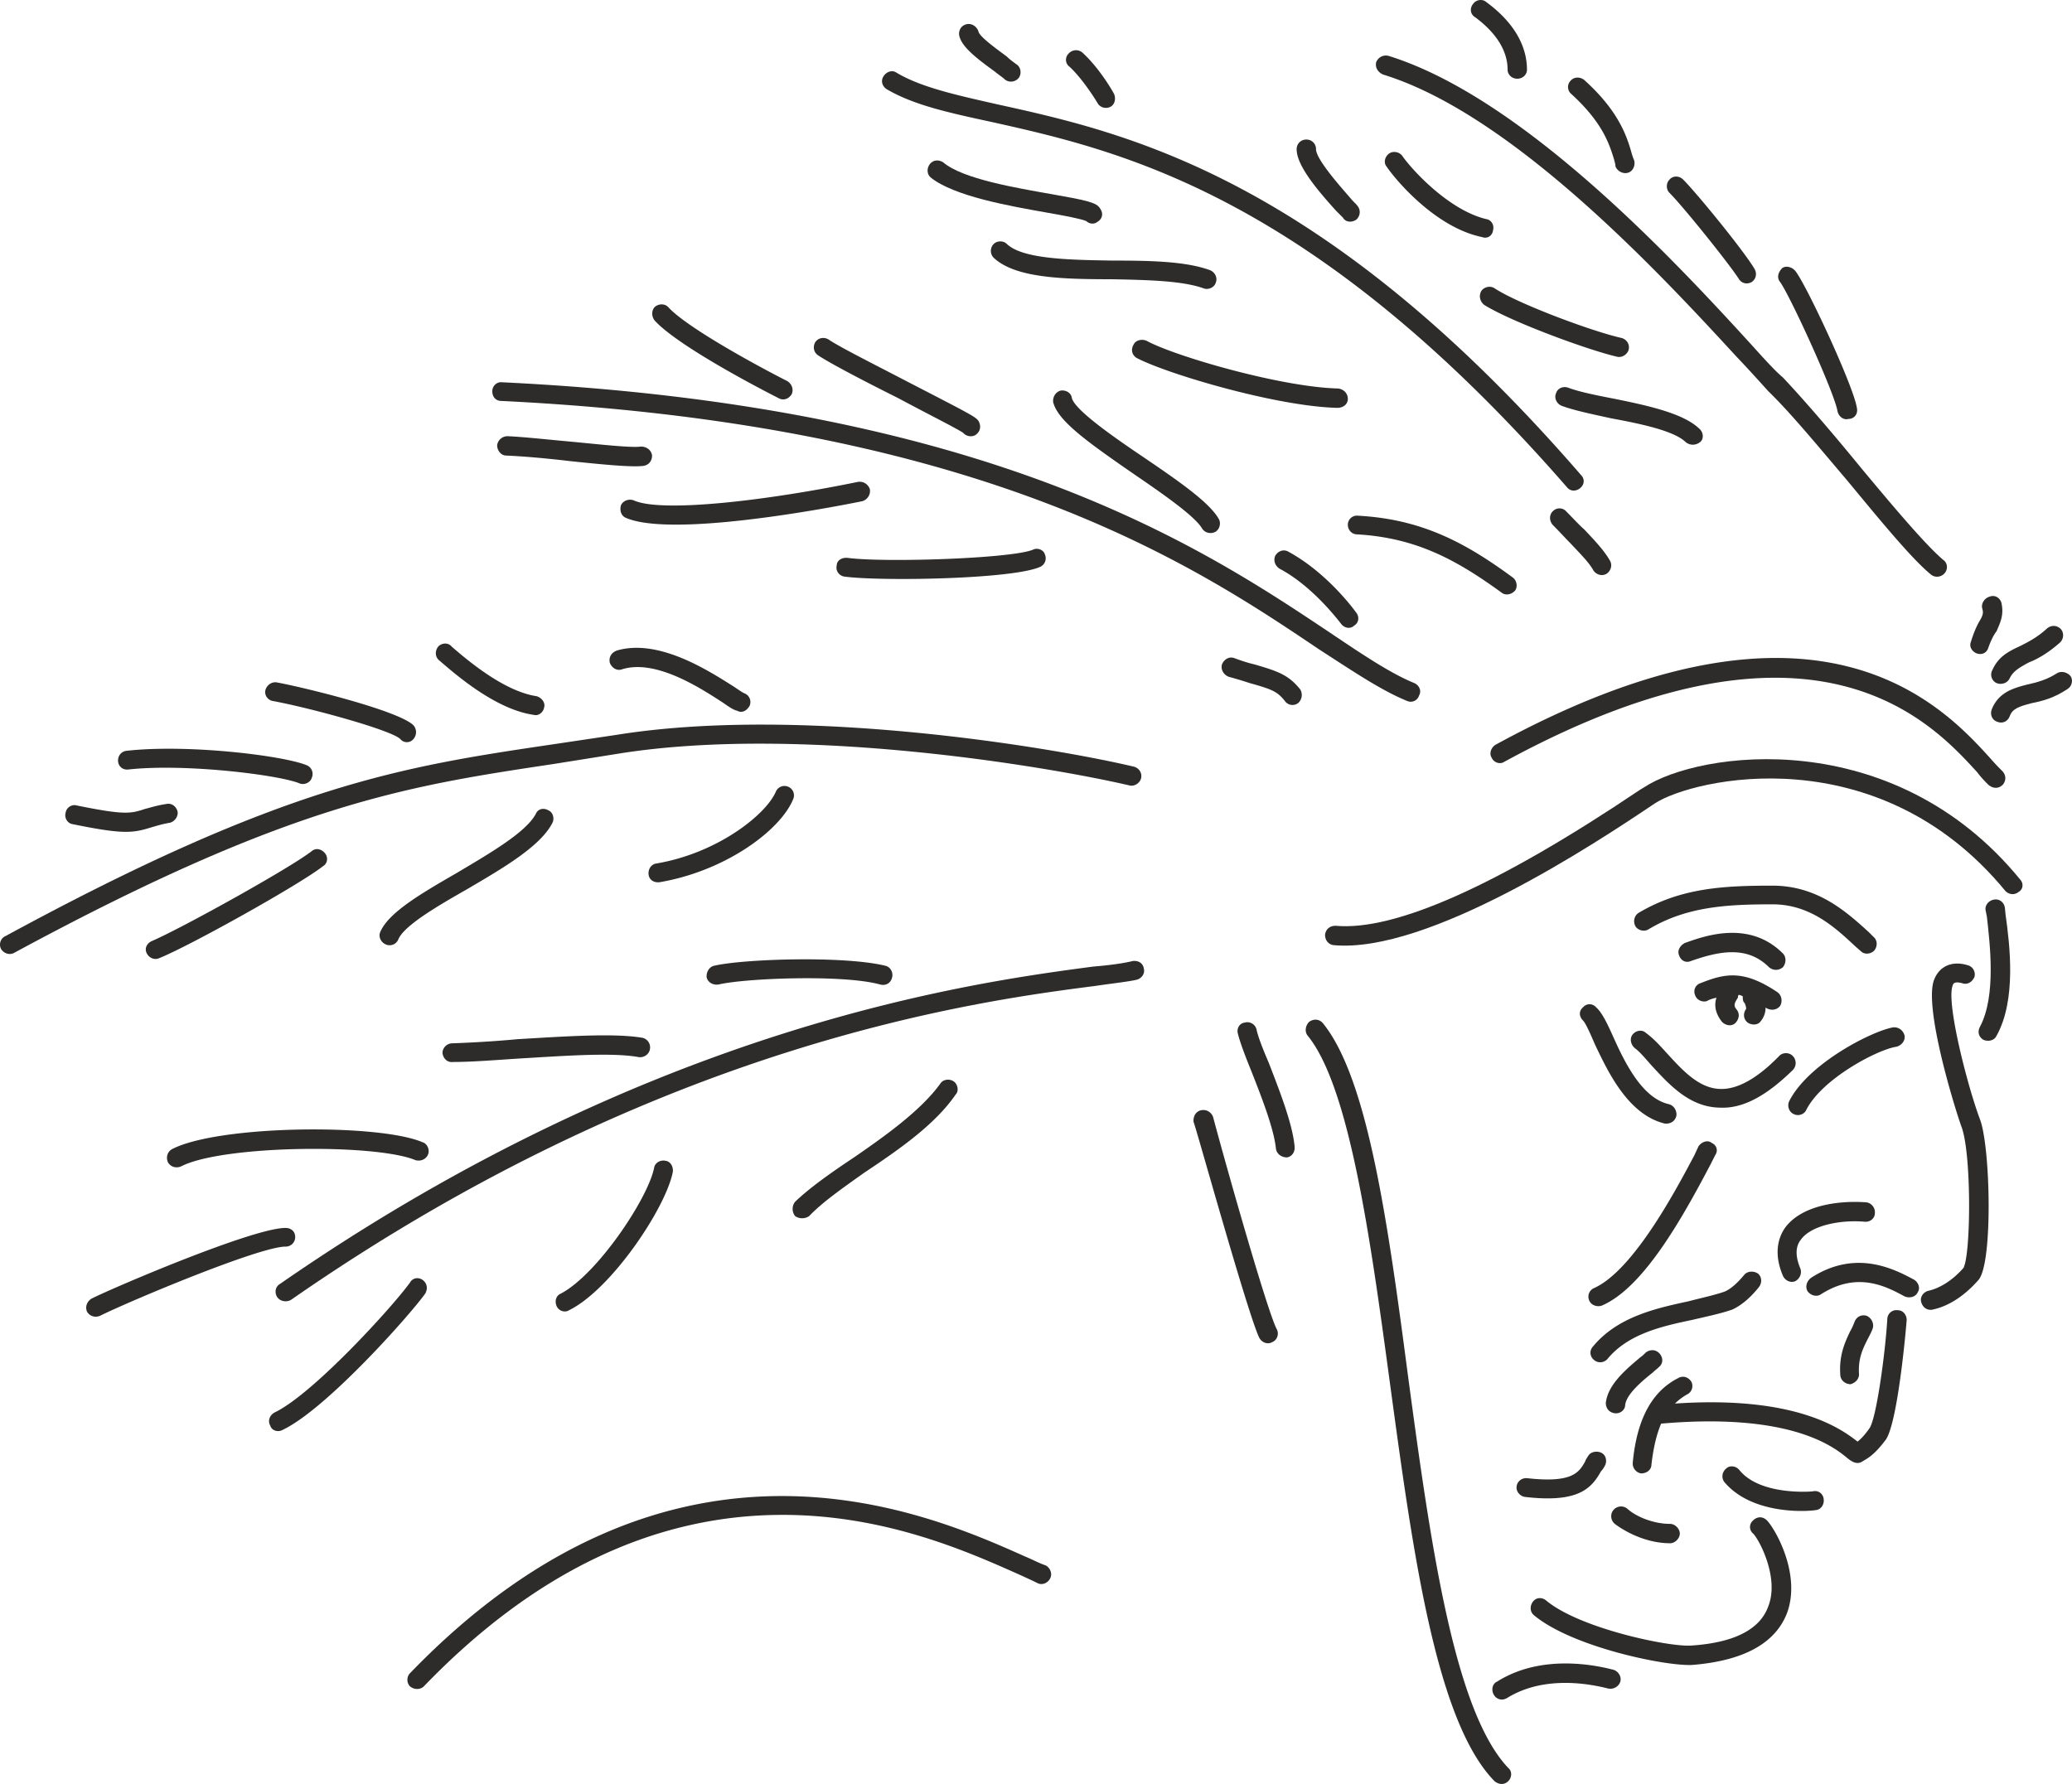 <svg xmlns="http://www.w3.org/2000/svg" width="287.6" height="247.677" viewBox="0 0 215.7 185.758"><path d="M405.35 398.48c-.36-.431-1.008-.575-1.44-.287-1.008.648-2.016.936-3.024 1.152-1.44.36-3.024.792-3.744 2.592-.216.576.072 1.152.576 1.296.504.216 1.08 0 1.296-.576.288-.792.936-1.008 2.304-1.368 1.152-.216 2.376-.576 3.672-1.44.504-.288.648-.936.36-1.368zm-44.424 11.593-.36.216c-14.976 10.08-25.632 14.76-31.752 14.184-.576 0-1.008.36-1.08.936 0 .576.36 1.008.864 1.08 9.864.936 27.36-10.656 33.048-14.472l.432-.288c3.96-2.592 23.184-7.056 36.504 9.144.36.36.936.432 1.368.072.504-.288.504-.936.144-1.296-13.248-16.2-33.408-13.392-39.168-9.576zM398.51 422.6c-.072-.575-.576-.935-1.08-.863-.576.072-1.008.576-.936 1.08l.144.72c.288 2.664 1.008 8.208-.72 11.448-.288.504-.144 1.08.36 1.368.504.216 1.152.072 1.368-.432 2.088-3.744 1.368-9.504.936-12.6z" style="fill:#2d2c2b" transform="translate(-189.797 -328.077)"/><path d="M393.038 430.809c.072-.288.144-.576 1.008-.36.576.216 1.08-.144 1.296-.648a.987.987 0 0 0-.72-1.224c-1.656-.504-3.024.144-3.528 1.656-.936 2.952 2.088 12.888 2.88 15.12 1.08 2.736 1.008 13.392.216 14.76-1.08 1.224-2.376 2.088-3.672 2.376-.504.144-.864.648-.72 1.152.144.576.648.936 1.224.792 1.656-.36 3.312-1.44 4.752-3.096 1.512-1.8 1.224-13.896.144-16.704-1.296-3.456-3.456-11.88-2.88-13.824zm-3.96 30.528c-2.016-1.08-6.048-3.24-10.728-.216-.504.36-.648 1.008-.36 1.44.36.432.936.576 1.368.288 3.816-2.448 6.84-.792 8.712.216.504.216 1.152.072 1.368-.432.288-.432.072-1.008-.36-1.296zm-6.624 10.872c.504-.144.936-.576.864-1.152-.072-1.512.36-2.448.864-3.456.216-.432.432-.792.576-1.224.144-.504-.144-1.08-.648-1.296-.504-.144-1.008.072-1.224.576-.144.36-.288.72-.504 1.08-.504 1.08-1.152 2.448-1.008 4.464 0 .576.504 1.008 1.08 1.008z" style="fill:#2d2c2b" transform="translate(-189.797 -328.077)"/><path d="M387.35 464.505a.948.948 0 0 0-1.08.936c-.216 3.6-1.152 10.44-1.872 11.376-.504.72-.864 1.08-1.224 1.368-1.584-1.224-6.264-4.824-19.008-3.96.432-.432.864-.72 1.224-.936.504-.216.72-.792.504-1.296-.288-.504-.864-.72-1.368-.432-2.736 1.368-4.32 4.248-4.752 8.784-.072.576.36 1.08.864 1.152.576 0 1.08-.36 1.08-.936.216-1.872.576-3.24 1.008-4.248 13.248-1.152 17.784 2.304 19.224 3.456.504.432 1.152.936 1.8.432.648-.36 1.296-.792 2.376-2.232 1.296-1.944 2.16-12.312 2.16-12.456 0-.504-.36-1.008-.936-1.008zm-27.576 15.84z" style="fill:#2d2c2b" transform="translate(-189.797 -328.077)"/><path d="M378.494 483.369c-.792.072-5.616.288-7.632-2.232-.36-.432-1.008-.504-1.368-.144-.432.36-.504.936-.216 1.368 2.736 3.312 8.208 3.168 9.576 2.952.576-.072.864-.648.792-1.152-.072-.576-.576-.936-1.152-.792zm-6.192 3.024a.884.884 0 0 0 0 1.368c.648.648 2.736 4.608 1.584 7.56-.864 2.448-3.6 3.816-8.064 4.104-2.376.144-11.592-1.8-15.048-4.68-.432-.36-1.008-.36-1.368.072-.36.432-.36 1.08.072 1.44 3.96 3.312 13.68 5.328 16.488 5.184 5.328-.432 8.64-2.232 9.864-5.4 1.512-4.104-1.296-8.856-2.088-9.648-.432-.432-1.008-.432-1.44 0zM348.83 482c-.576-.071-1.08.289-1.152.865-.072.504.36 1.008.864 1.08 5.544.648 6.912-.864 7.92-2.664.144-.144.288-.36.36-.504.288-.432.216-1.08-.216-1.368-.432-.288-1.152-.216-1.44.216-.144.216-.288.432-.36.648-.648 1.152-1.368 2.232-5.976 1.728zm6.408-18.503c.216.504.864.72 1.368.504 4.248-1.872 8.208-8.856 11.304-14.76l.432-.864c.36-.504.144-1.08-.36-1.296-.432-.36-1.08-.072-1.368.36l-.432.936c-1.728 3.24-6.264 11.952-10.44 13.824-.504.216-.72.792-.504 1.296zm14.904.936c.936-.432 1.872-1.224 2.736-2.304.36-.432.36-1.08-.072-1.44-.432-.288-1.08-.288-1.44.144-.72.864-1.368 1.44-2.016 1.728-1.008.36-2.376.648-3.744 1.008-3.312.72-7.416 1.584-10.008 4.752-.36.432-.288 1.008.144 1.368.432.36 1.008.288 1.368-.072 2.16-2.664 5.76-3.456 8.856-4.104 1.512-.36 2.952-.648 4.176-1.08zm-12.384 20.88c-.36.432-.288 1.08.144 1.44 1.152.864 3.312 2.016 5.76 2.016.504 0 1.008-.504 1.008-1.008s-.504-1.008-1.008-1.008c-1.8 0-3.6-.792-4.464-1.584a1.027 1.027 0 0 0-1.44.144zm4.104-14.328c.216-.216.432-.36.648-.576.432-.36.432-.936.072-1.368-.36-.432-.936-.504-1.44-.144-.144.144-.36.36-.576.504-1.44 1.224-3.384 2.808-3.6 4.752 0 .576.36 1.008.936 1.08.576.072 1.08-.36 1.08-.864.144-1.152 1.8-2.52 2.88-3.384zm-1.872-33.768c.576.432 1.152 1.152 1.8 1.872 1.8 1.944 3.888 4.248 6.984 4.32 2.448.144 4.896-1.224 7.632-3.888a1.044 1.044 0 0 0 0-1.512c-.36-.36-1.008-.36-1.368 0-2.304 2.376-4.392 3.528-6.192 3.456-2.232-.072-3.96-2.016-5.544-3.744-.72-.792-1.368-1.512-2.16-2.088-.36-.36-1.008-.288-1.368.144-.36.432-.216 1.08.216 1.44zm15.408-9.864c-3.528-3.528-8.208-1.8-10.224-1.08-.504.288-.792.792-.576 1.296.216.576.72.792 1.224.576 2.88-1.008 5.832-1.656 8.136.648.432.36 1.008.36 1.44 0 .36-.432.36-1.08 0-1.44zm-.288 5.472c.288-.504.144-1.152-.288-1.44-3.528-2.376-5.472-1.944-7.992-.936a.909.909 0 0 0-.576 1.224c.144.504.72.792 1.224.648.36-.216.72-.288 1.008-.36-.216.648-.216 1.512.576 2.52.36.36.936.504 1.368.144.432-.432.504-1.008.144-1.44-.288-.36-.288-.576.144-1.224 0-.144 0-.144.072-.288.144 0 .288.072.432.144 0 .216 0 .504.144.648.144.144.216.576.216.648-.36.504-.288 1.08.144 1.44.432.288 1.08.288 1.368-.144a2.2 2.2 0 0 0 .504-1.44l.072.072c.504.288 1.08.216 1.44-.216z" style="fill:#2d2c2b" transform="translate(-189.797 -328.077)"/><path d="M384.326 425.12c-2.232-2.015-5.256-4.823-10.008-4.823-5.04 0-9.504.216-13.896 2.808-.504.288-.648.936-.36 1.44.288.432.936.576 1.368.288 3.96-2.376 8.208-2.592 12.888-2.592 3.96 0 6.552 2.448 8.64 4.392l.576.504c.36.36 1.008.288 1.368-.072.36-.432.36-1.08-.072-1.44zm3.744 10.8c-.144-.575-.648-.935-1.224-.863-2.304.432-8.856 3.816-10.8 7.704-.216.504 0 1.08.432 1.296.504.288 1.152.072 1.368-.432 1.656-3.24 7.416-6.264 9.36-6.552.576-.144.936-.648.864-1.152zm-4.176 19.369c.576.072 1.08-.36 1.08-.864a1.048 1.048 0 0 0-.864-1.152c-2.88-.216-6.768.288-8.496 2.664-.648.936-1.224 2.592-.216 4.968.216.504.792.792 1.296.576.504-.288.72-.864.504-1.368-.504-1.224-.504-2.232.072-2.952 1.08-1.512 4.176-2.088 6.624-1.872zm-29.304-22.32c-.432.36-.432.936 0 1.368.288.288.792 1.44 1.224 2.448 1.368 2.88 3.456 7.344 7.272 8.28.576.072 1.08-.216 1.224-.792.072-.504-.216-1.08-.792-1.224-2.808-.648-4.608-4.392-5.832-7.128-.648-1.44-1.152-2.448-1.728-2.952a.884.884 0 0 0-1.368 0zm3.168 68.976c-1.656-.432-7.416-1.728-12.096 1.224-.504.216-.648.864-.36 1.368.288.504.864.648 1.368.36 4.032-2.52 9.072-1.368 10.512-1.008.576.144 1.152-.216 1.296-.72.144-.504-.216-1.08-.72-1.224z" style="fill:#2d2c2b" transform="translate(-189.797 -328.077)"/><path d="M336.374 471.345c-2.088-15.912-4.176-30.96-8.856-36.72-.36-.432-.936-.504-1.44-.144-.36.36-.504 1.008-.144 1.44 4.32 5.328 6.48 20.808 8.496 35.712 2.376 17.496 4.752 35.568 10.944 41.904.432.36 1.008.432 1.44 0 .36-.36.432-1.008 0-1.368-5.688-5.976-8.136-23.688-10.44-40.824zm-11.232-71.496c-1.224-1.512-2.304-1.872-4.752-2.592-.648-.144-1.296-.36-2.088-.648-.576-.216-1.08.144-1.296.648-.144.504.144 1.08.72 1.296a40.89 40.89 0 0 1 2.16.648c2.304.648 2.88.864 3.672 1.872a.961.961 0 0 0 1.368.216c.432-.36.504-1.008.216-1.44zm-3.24 38.951c-.648-1.511-1.152-2.807-1.296-3.527a.987.987 0 0 0-1.224-.72c-.576.072-.864.648-.72 1.152.216.864.72 2.232 1.368 3.816 1.08 2.736 2.376 6.048 2.592 8.136.072.576.576.936 1.152.936.504-.072.864-.576.792-1.152-.216-2.376-1.584-5.832-2.664-8.64zm-5.832 5.545c-.216-.504-.72-.792-1.296-.648-.504.144-.792.648-.72 1.224.144.144 5.616 19.944 6.84 22.464.288.504.864.72 1.368.432.504-.216.72-.864.432-1.368-.936-1.8-4.968-15.912-6.624-22.104zm-8.352-16.2c-.864.216-2.304.432-4.104.576-12.456 1.656-45.72 6.048-84.672 33.048-.504.288-.576.936-.288 1.368.288.432.936.576 1.44.288 38.52-26.784 71.424-31.104 83.736-32.688 1.944-.288 3.384-.432 4.32-.648.504-.144.864-.648.72-1.152-.072-.576-.576-.864-1.152-.792zm-33.696 26.568c1.368-1.44 3.528-2.952 5.76-4.536 3.456-2.304 7.344-4.968 9.504-8.136.36-.36.216-1.08-.216-1.368-.432-.288-1.08-.216-1.368.216-2.016 2.808-5.76 5.472-9 7.704-2.376 1.584-4.536 3.096-6.12 4.608-.36.432-.36 1.08 0 1.512a1.308 1.308 0 0 0 1.44 0z" style="fill:#2d2c2b" transform="translate(-189.797 -328.077)"/><path d="M249.038 464.505c4.392-2.16 10.08-10.656 10.8-14.4.072-.504-.216-1.08-.72-1.152-.576-.144-1.152.216-1.224.72-.648 3.24-5.976 11.16-9.72 13.104-.504.216-.648.792-.432 1.296.216.504.864.72 1.296.432zm49.608 26.568c-.648-.216-1.296-.576-2.16-.936-10.008-4.464-36.504-16.344-64.008 12.168-.36.36-.36 1.008 0 1.368.432.36 1.08.36 1.44 0 11.376-11.808 23.832-17.784 37.08-17.856 10.8-.072 19.512 3.816 24.696 6.12.792.36 1.584.72 2.16 1.008.504.216 1.08-.072 1.296-.576.216-.504-.072-1.08-.504-1.296zm-64.872-29.736c-.432-.288-1.008-.216-1.296.288-1.872 2.592-10.152 11.664-14.112 13.536-.504.288-.72.864-.432 1.368.144.504.792.72 1.296.432 4.536-2.16 13.176-11.88 14.832-14.184.288-.504.216-1.08-.288-1.44zm-13.248-4.464c0-.576-.432-.936-1.008-.936-3.384 0-17.856 6.192-20.16 7.344-.504.288-.72.864-.504 1.368.288.504.864.648 1.368.432 2.88-1.44 16.56-7.2 19.296-7.2a.984.984 0 0 0 1.008-1.008zm37.944-36.936c6.768-1.152 12.528-5.328 13.896-8.64a.977.977 0 0 0-.504-1.296.977.977 0 0 0-1.296.504c-1.008 2.376-6.048 6.408-12.456 7.488-.504.072-.864.576-.792 1.152.072.576.576.864 1.152.792zm-21.528 18.72c2.088 0 4.608-.216 6.912-.36 4.824-.288 9.72-.648 12.456-.144.504.072 1.08-.288 1.152-.864a1.02 1.02 0 0 0-.792-1.152c-2.952-.504-8.064-.144-12.96.144-2.304.216-4.752.36-6.84.432-.504 0-1.008.432-1.008 1.008.072.576.504 1.008 1.08.936zm10.368-24.912c.216-.432.072-1.08-.432-1.296-.504-.288-1.08-.144-1.296.36-1.008 1.944-4.896 4.176-8.28 6.192-3.744 2.16-7.056 4.104-7.92 6.12-.216.504.072 1.08.576 1.296a.977.977 0 0 0 1.296-.504c.576-1.44 4.032-3.456 7.056-5.184 3.816-2.232 7.776-4.536 9-6.984zm-23.904 4.535c.504-.287.576-.935.216-1.367-.36-.432-.936-.576-1.368-.216-2.304 1.8-13.608 8.064-16.632 9.36-.504.216-.792.72-.576 1.224.216.504.792.792 1.296.576 3.24-1.296 14.688-7.704 17.064-9.576zm9.648 30.6c.504.145 1.08-.071 1.296-.575.216-.504-.072-1.152-.576-1.296-4.536-1.944-21.168-1.8-26.064.72-.504.288-.648.864-.432 1.368.288.504.864.648 1.368.432 4.32-2.232 20.304-2.376 24.408-.648zm48.384-18.287c.576.144 1.08-.144 1.224-.72.144-.504-.144-1.08-.648-1.224-4.32-1.08-14.976-.72-17.928 0-.504.144-.792.72-.72 1.224.144.504.648.792 1.224.72 2.664-.648 12.96-1.08 16.848 0z" style="fill:#2d2c2b" transform="translate(-189.797 -328.077)"/><path d="M254.222 406.545c18.936-3.024 44.784 1.368 53.136 3.312.504.144 1.08-.216 1.224-.72.144-.576-.216-1.08-.72-1.224-8.496-2.016-34.704-6.408-53.928-3.312l-6.768 1.008c-15.552 2.304-27.792 4.176-56.808 19.944-.504.216-.72.864-.432 1.368.288.432.864.648 1.368.36 28.728-15.552 40.824-17.352 56.16-19.656zm-56.88 7.344c5.256 1.08 6.264.936 8.136.36.504-.144 1.152-.36 2.016-.504.504-.144.864-.648.792-1.152-.144-.576-.648-.936-1.224-.792-.936.144-1.584.36-2.16.504-1.512.504-2.16.648-7.128-.36-.504-.144-1.08.216-1.152.792-.144.504.216 1.08.72 1.152zm5.832-5.689c5.976-.647 15.696.577 17.784 1.44.504.217 1.152-.071 1.296-.575a.977.977 0 0 0-.504-1.296c-2.376-1.008-12.384-2.232-18.792-1.512-.576.072-.936.576-.864 1.152.072.504.504.864 1.08.792zm15.048-7.127c3.888.72 12.312 3.024 13.248 3.96a.884.884 0 0 0 1.368 0c.36-.432.36-1.008 0-1.44-1.656-1.584-11.808-4.032-14.256-4.464-.504-.072-1.008.288-1.152.792-.144.576.288 1.08.792 1.152zm27.144 1.44c.504.144 1.008-.288 1.08-.792.144-.504-.288-1.008-.792-1.152-2.376-.36-5.328-2.088-8.856-5.184-.36-.432-1.008-.36-1.368 0-.36.432-.36 1.08.072 1.44 1.44 1.224 5.76 5.112 9.864 5.688zm32.328-14.4c3.672.504 17.496.288 20.376-1.008.504-.216.72-.792.504-1.296-.144-.504-.792-.72-1.224-.504-2.16.936-15.48 1.368-19.296.864-.648-.072-1.152.288-1.152.792-.144.576.288 1.08.792 1.152zm1.872-7.848a1.12 1.12 0 0 0 .792-1.224 1.12 1.12 0 0 0-1.224-.792c-9.432 1.944-20.376 3.24-23.328 1.944-.504-.216-1.152 0-1.368.504-.144.504 0 1.08.504 1.296 4.608 2.016 20.016-.792 24.624-1.728zm-24.984 17.495c3.528-1.08 8.208 2.017 10.44 3.457.72.504 1.152.792 1.512.864.504.288 1.008 0 1.296-.504a.977.977 0 0 0-.504-1.296c-.216-.072-.72-.432-1.152-.72-2.52-1.584-7.776-5.04-12.168-3.744-.576.216-.864.72-.72 1.296.216.504.72.864 1.296.648zm-13.032-23.327c0 .576.432 1.08.936 1.08 1.728.072 4.248.288 6.624.576 3.456.36 6.408.648 7.632.504.576-.072.936-.504.936-1.08-.072-.576-.576-.936-1.152-.936-1.008.144-4.176-.216-7.2-.504-2.448-.216-4.968-.504-6.696-.576a1.09 1.09 0 0 0-1.08.936z" style="fill:#2d2c2b" transform="translate(-189.797 -328.077)"/><path d="M241.982 369.825c50.184 2.448 72.072 17.064 85.104 25.848 3.672 2.376 6.552 4.32 9.216 5.4a.909.909 0 0 0 1.224-.576c.288-.504 0-1.08-.504-1.296-2.448-1.008-5.256-2.88-8.784-5.256-13.248-8.856-35.424-23.616-86.184-26.064-.504-.072-1.008.36-1.008.936 0 .576.36 1.008.936 1.008zm.072-2.016zm28.8 1.728c.504.288 1.08.072 1.368-.432.216-.504 0-1.08-.504-1.368-2.016-1.008-10.152-5.328-12.312-7.632-.36-.432-1.008-.432-1.44-.072-.36.36-.36 1.008 0 1.44 2.736 2.952 12.744 7.992 12.888 8.064zm4.104-4.464c1.296.864 4.896 2.736 8.352 4.464 2.808 1.512 6.408 3.312 6.84 3.672l-.144-.144c.288.432.936.576 1.368.288.504-.36.576-.936.288-1.44-.288-.432-.864-.72-7.416-4.104-3.312-1.728-7.056-3.6-8.208-4.392-.504-.288-1.08-.144-1.368.288-.288.504-.144 1.08.288 1.368zm7.128-27.72c2.808 1.656 6.408 2.448 11.088 3.456 13.176 2.952 33.192 7.488 59.76 38.016.36.432.936.432 1.368.072.432-.36.504-.936.072-1.368-26.928-31.104-47.376-35.64-60.768-38.592-4.464-1.008-7.992-1.8-10.512-3.312-.432-.288-1.008-.072-1.296.36-.36.504-.144 1.08.288 1.368zm11.304-1.8c.432.36.792.576 1.008.792.432.36 1.08.288 1.44-.144.288-.36.288-1.008-.144-1.368-.288-.216-.72-.504-1.08-.864-.864-.648-2.808-2.016-2.952-2.592-.144-.504-.648-.864-1.152-.792-.576.072-.936.576-.864 1.152.216 1.152 1.656 2.304 3.744 3.816zm10.656 3.24c.216.432.792.648 1.296.432.504-.216.648-.864.432-1.368-.432-.792-1.728-2.88-3.312-4.32a1.027 1.027 0 0 0-1.44.144.894.894 0 0 0 .144 1.368c1.224 1.152 2.448 3.024 2.88 3.744zm25.56 11.952c.288.504.936.504 1.368.216.432-.36.504-1.008.144-1.44-.144-.216-.432-.432-.72-.792-.864-1.008-3.6-4.032-3.6-5.112a.984.984 0 0 0-1.008-1.008.984.984 0 0 0-1.008 1.008c0 1.656 2.016 4.104 4.104 6.408l.72.72zm4.176-14.905c13.608 4.177 29.232 21.169 36.792 29.377 1.44 1.512 2.592 2.808 3.312 3.6 2.376 2.304 5.328 5.904 8.208 9.288 3.456 4.176 6.696 8.136 8.712 9.792.432.36 1.08.288 1.44-.144.36-.432.288-1.08-.144-1.368-1.872-1.584-5.256-5.616-8.496-9.504-2.88-3.528-5.904-7.056-8.208-9.504-.864-.72-2.016-2.016-3.384-3.528-7.632-8.352-23.544-25.56-37.656-29.952-.576-.144-1.08.144-1.296.648-.144.576.216 1.08.72 1.296zm12.96-.503c0 .504.432.936 1.008.936.576 0 1.008-.432 1.008-.936 0-1.8-.72-4.464-4.248-7.056-.432-.36-1.08-.216-1.368.216-.36.432-.288 1.08.216 1.368 2.232 1.656 3.384 3.528 3.384 5.472zm11.088 9.36c.072.288.144.504.144.72.216.504.792.792 1.296.648.504-.144.792-.72.648-1.296-.072-.144-.144-.36-.216-.576-.504-1.8-1.296-4.464-4.968-7.776-.432-.36-1.08-.36-1.44.072a.939.939 0 0 0 .072 1.368c3.24 2.952 3.96 5.184 4.464 6.84zm12.96 12.383c.288.505.864.649 1.368.36.432-.287.576-.863.288-1.367-1.152-1.944-6.048-7.92-7.416-9.288-.432-.432-1.08-.432-1.44 0-.36.36-.36 1.008 0 1.368 1.44 1.44 6.12 7.272 7.2 8.928zm4.32.36c1.08 1.513 5.688 11.593 5.976 13.465.144.576.648.936 1.152.792.576 0 1.008-.504.864-1.152-.36-2.304-5.256-12.816-6.408-14.256-.36-.432-1.008-.576-1.368-.288-.432.432-.576 1.008-.216 1.44zm-23.616 23.833c-.432.36-.432 1.008-.072 1.44.72.72 1.296 1.368 1.872 1.944 1.08 1.152 1.944 2.016 2.376 2.808.288.432.864.648 1.368.36.432-.288.648-.864.36-1.368-.576-1.008-1.44-1.944-2.664-3.24-.576-.504-1.152-1.152-1.872-1.872a.939.939 0 0 0-1.368-.072zm.864-10.944c1.368.504 3.168.864 5.112 1.296 3.096.576 6.624 1.296 7.848 2.52.504.36 1.08.288 1.512-.072.36-.36.288-1.008-.144-1.368-1.656-1.584-5.256-2.376-8.784-3.096-1.872-.36-3.672-.72-4.824-1.152-.576-.216-1.152.072-1.296.576-.216.504.072 1.08.576 1.296zm-8.064-10.512c2.736 1.728 10.728 4.68 13.824 5.4.504.144 1.08-.216 1.224-.72.144-.576-.216-1.08-.72-1.224-2.952-.648-10.728-3.528-13.248-5.184-.432-.288-1.08-.144-1.368.288-.288.504-.144 1.08.288 1.44zm-.216-7.057c.576.217 1.08-.143 1.152-.72.144-.575-.216-1.08-.72-1.151-3.888-.936-7.704-5.112-8.712-6.552-.288-.432-.936-.576-1.368-.288-.432.288-.648.936-.288 1.368.864 1.296 5.04 6.336 9.936 7.344zm3.456 36.793c.288-.432.144-1.08-.288-1.368-4.896-3.6-9.432-6.048-16.056-6.408a.948.948 0 0 0-1.08.936c0 .504.36 1.008 1.008 1.008 6.048.36 10.224 2.592 14.976 6.048.432.36 1.08.216 1.44-.216zm-16.344-7.776zm-8.136 5.543c3.24 1.729 5.832 5.04 6.336 5.689.36.504 1.008.576 1.368.216.504-.288.576-.936.216-1.368-.72-1.008-3.456-4.392-7.056-6.336-.504-.288-1.08-.072-1.368.432-.216.504 0 1.08.504 1.368zm7.056-17.711c0-.576-.432-1.008-1.008-1.08-5.976-.144-17.064-3.384-19.944-4.968-.504-.216-1.152-.072-1.368.432-.288.504-.144 1.08.36 1.368 3.168 1.656 14.544 5.04 20.88 5.184.576 0 1.08-.36 1.08-.936zm-22.248 7.848c2.952 2.016 6.264 4.32 7.056 5.616.288.504.936.648 1.44.36.432-.288.576-.936.288-1.368-1.008-1.728-4.248-3.96-7.632-6.264-3.096-2.088-7.272-4.968-7.632-6.264-.072-.576-.648-.864-1.152-.792-.576.144-.864.72-.792 1.224.504 1.944 3.528 4.104 8.424 7.488z" style="fill:#2d2c2b" transform="translate(-189.797 -328.077)"/><path d="M302.894 351.105c.288.288.792.36 1.152.072.504-.288.648-.864.288-1.368-.36-.648-1.368-.864-5.04-1.512-3.672-.648-9.288-1.584-11.304-3.312-.432-.288-1.008-.288-1.368.144-.36.432-.36 1.08.072 1.44 2.448 1.944 8.136 2.952 12.24 3.672 1.656.288 3.528.648 3.96.864z" style="fill:#2d2c2b" transform="translate(-189.797 -328.077)"/><path d="M302.894 351.105c0-.072-.144-.072-.216-.216l.216.216zm2.592 6.048c3.672.072 7.344.144 9.576.936.504.216 1.152-.072 1.296-.576.216-.504-.072-1.08-.576-1.296-2.52-.936-6.264-1.008-10.224-1.008-4.392-.072-9.288-.144-10.944-1.728-.36-.36-1.008-.36-1.368 0a1.02 1.02 0 0 0 0 1.44c2.232 2.088 7.056 2.232 12.24 2.232zm40.032 48.456c-.504.288-.72.936-.432 1.368.216.504.864.72 1.296.432 32.328-17.64 44.568-4.032 49.248 1.08.432.576.864 1.008 1.152 1.296.504.432 1.08.432 1.512 0 .36-.432.36-1.008-.072-1.44-.288-.288-.72-.72-1.152-1.224-4.896-5.4-17.928-19.872-51.552-1.512zm50.04-9.504c.576.216 1.08-.072 1.224-.576.288-.792.576-1.368.864-1.728.36-.864.792-1.656.504-2.952-.144-.504-.648-.864-1.224-.648-.504.144-.864.648-.792 1.152.144.504.144.72-.288 1.44-.288.504-.576 1.152-.864 2.088-.216.504.072 1.008.576 1.224zm1.656 1.728c-.288.504-.072 1.152.432 1.368.504.216 1.152 0 1.368-.504.36-.72.936-1.08 2.016-1.656.936-.36 2.016-1.008 3.168-2.016.432-.36.504-1.008.144-1.44-.432-.432-1.008-.432-1.44-.072-.936.864-1.872 1.368-2.736 1.8-1.224.576-2.304 1.08-2.952 2.52z" style="fill:#2d2c2b" transform="translate(-189.797 -328.077)"/></svg>

